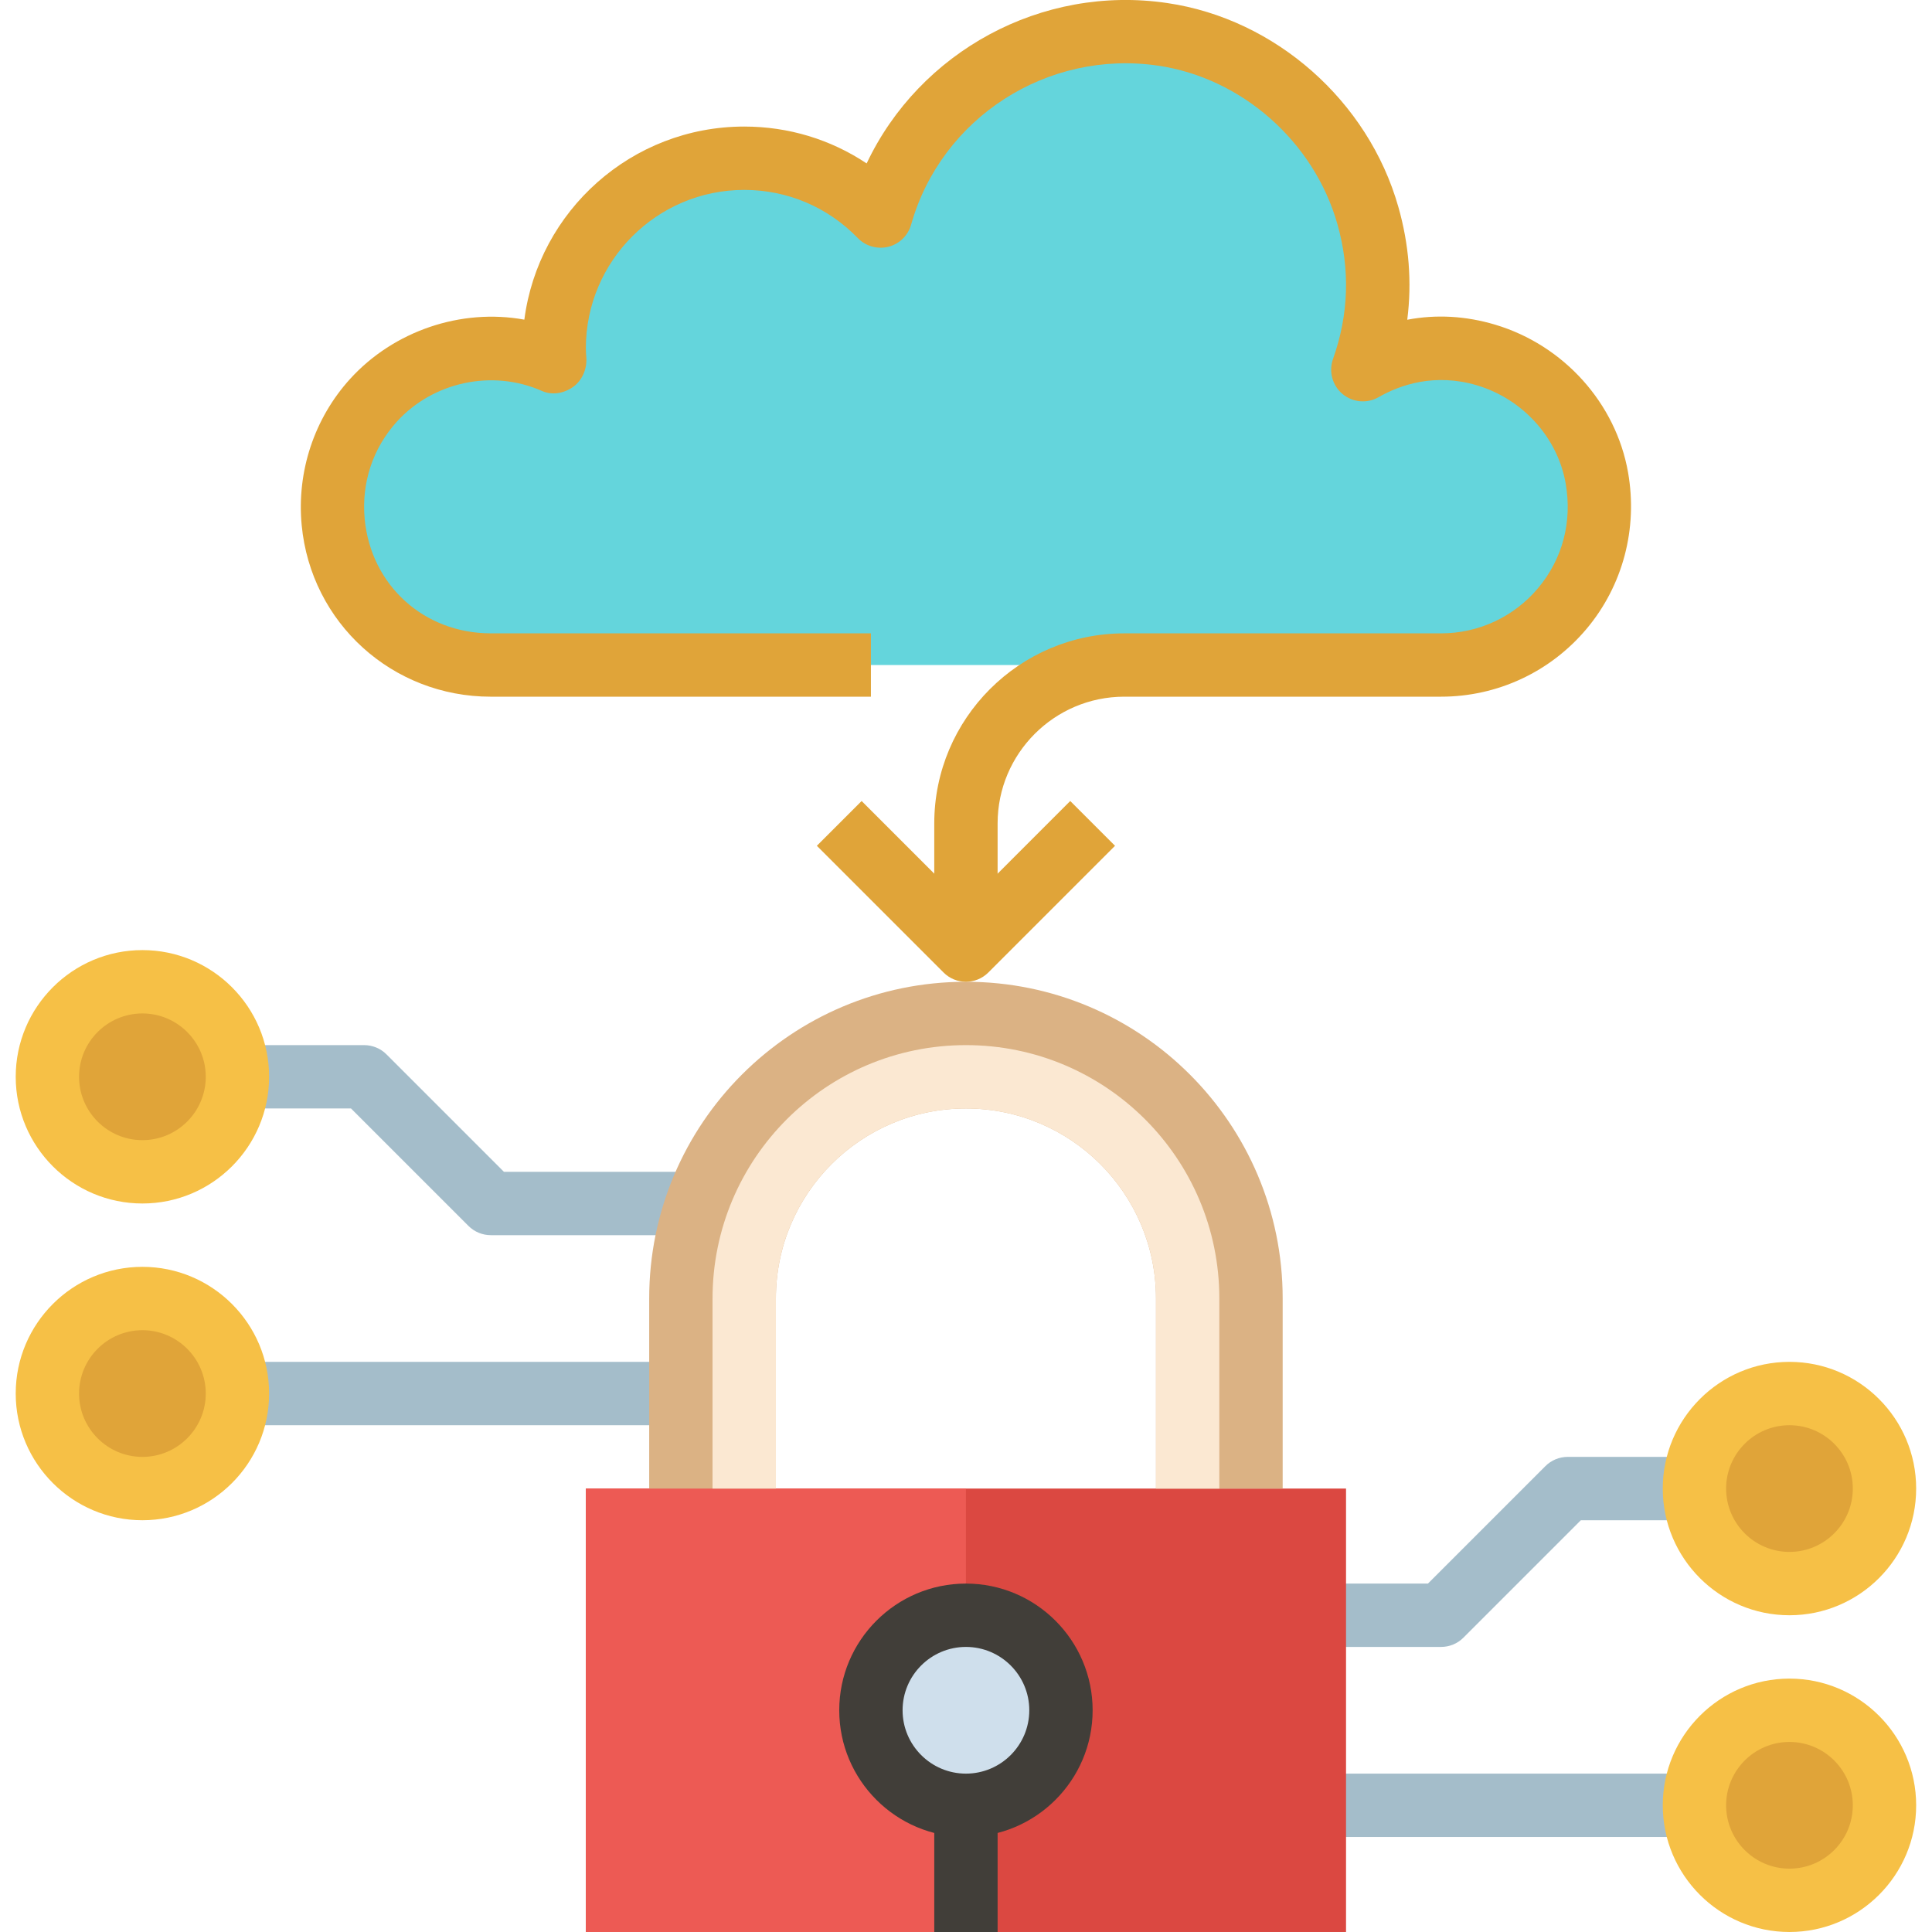 <svg height="487pt" viewBox="-3 0 487 487.97" width="487pt" xmlns="http://www.w3.org/2000/svg"><g fill="#a4bdca"><path d="m168.484 311.969h-48c-2.129 0-4.16-.84-5.656-2.344l-29.656-29.656h-28.688v-16h32c2.129 0 4.16.84 5.656 2.344l29.656 29.656h44.688zm0 0"/><path d="m56.484 343.969h112v16h-112zm0 0"/><path d="m360.484 415.969h-32v-16h28.688l29.656-29.656c1.496-1.504 3.527-2.344 5.656-2.344h32v16h-28.688l-29.656 29.656c-1.496 1.504-3.527 2.344-5.656 2.344zm0 0"/><path d="m328.484 447.969h96v16h-96zm0 0"/></g><path d="m360.484 167.969c24.465 0 43.801-21.965 39.359-47.254-2.574-14.648-13.711-26.777-27.957-31.039-11.609-3.473-22.328-1.344-31.152 3.703 4.184-11.77 5.23-25.023 1.262-38.969-6.773-23.824-27.305-42.129-51.809-45.727-33.461-4.922-62.848 16.094-71.254 45.902-8.719-9-20.922-14.617-34.449-14.617-26.512 0-48 21.488-48 48 0 1.176.098 2.32.176 3.473-4.949-2.199-10.406-3.473-16.176-3.473-23.383 0-42.086 20.074-39.816 43.93 1.984 20.801 18.93 36.07 39.816 36.07" fill="#64d5dc"/><path d="m56.484 271.969c0 13.258-10.746 24-24 24s-24-10.742-24-24c0-13.254 10.746-24 24-24s24 10.746 24 24zm0 0" fill="#e0a439"/><path d="m56.484 351.969c0 13.258-10.746 24-24 24s-24-10.742-24-24c0-13.254 10.746-24 24-24s24 10.746 24 24zm0 0" fill="#e0a439"/><path d="m472.484 375.969c0 13.258-10.746 24-24 24s-24-10.742-24-24c0-13.254 10.746-24 24-24s24 10.746 24 24zm0 0" fill="#e0a439"/><path d="m472.484 455.969c0 13.258-10.746 24-24 24s-24-10.742-24-24c0-13.254 10.746-24 24-24s24 10.746 24 24zm0 0" fill="#e0a439"/><path d="m144.484 375.969h192v112h-192zm0 0" fill="#db4841"/><path d="m144.484 375.969h96v112h-96zm0 0" fill="#ed5a54"/><path d="m264.484 431.969c0 13.258-10.746 24-24 24s-24-10.742-24-24c0-13.254 10.746-24 24-24s24 10.746 24 24zm0 0" fill="#cfdfec"/><path d="m288.484 375.969v-48c0-26.512-21.488-48-48-48s-48 21.488-48 48v48h-32v-48c0-44.184 35.816-80 80-80s80 35.816 80 80v48zm0 0" fill="#dbb284"/><path d="m288.484 375.969v-48c0-26.512-21.488-48-48-48s-48 21.488-48 48v48h-16v-48c0-35.344 28.656-64 64-64s64 28.656 64 64v48zm0 0" fill="#fbe8d2"/><path d="m248.484 239.969h-16v-32c0-26.469 21.527-48 48-48h80c9.488 0 18.426-4.168 24.52-11.438 6.184-7.379 8.656-16.762 6.953-26.441-2.031-11.574-10.816-21.297-22.375-24.758-10.688-3.18-19.426-.137-24.871 2.98-2.891 1.672-6.531 1.348-9.113-.797-2.559-2.152-3.52-5.672-2.41-8.824 3.992-11.199 4.363-22.672 1.113-34.105-5.918-20.816-24.121-36.887-45.273-40-27.965-4.113-54.781 13.152-62.391 40.16-.785 2.754-2.969 4.879-5.742 5.586-2.777.68-5.723-.137-7.707-2.188-7.605-7.848-17.812-12.176-28.703-12.176-22.055 0-40 17.945-40 40 0 .824.066 1.625.121 2.426.191 2.809-1.074 5.742-3.367 7.352-2.297 1.609-5.234 2.152-7.824 1.008-12.648-5.602-27.578-2.215-36.617 7.695-6.137 6.762-9.031 15.52-8.168 24.695 1.602 16.699 15 28.824 31.855 28.824h96v16h-96c-24.879 0-45.422-18.613-47.773-43.309-1.289-13.516 3.168-26.992 12.246-36.969 11.008-12.105 28.008-17.875 43.992-14.953 3.559-27.48 27.105-48.77 55.535-48.77 11.176 0 21.832 3.25 30.922 9.312 13.336-28.199 44.117-45.207 75.949-40.504 27.273 4.008 50.723 24.688 58.336 51.457 2.715 9.52 3.465 19.07 2.258 28.527 7.281-1.383 14.777-.977 22.215 1.25 17.312 5.176 30.488 19.832 33.555 37.32 2.496 14.199-1.32 28.59-10.473 39.496-9.152 10.902-22.547 17.141-36.762 17.141h-80c-17.648 0-32 14.355-32 32zm0 0" fill="#e0a439"/><path d="m240.484 463.969c-17.648 0-32-14.352-32-32 0-17.645 14.352-32 32-32s32 14.355 32 32c0 17.648-14.352 32-32 32zm0-48c-8.824 0-16 7.176-16 16s7.176 16 16 16 16-7.176 16-16-7.176-16-16-16zm0 0" fill="#413e39"/><path d="m232.484 455.969h16v32h-16zm0 0" fill="#413e39"/><path d="m32.484 303.969c-17.648 0-32-14.352-32-32 0-17.645 14.352-32 32-32s32 14.355 32 32c0 17.648-14.352 32-32 32zm0-48c-8.824 0-16 7.176-16 16s7.176 16 16 16 16-7.176 16-16-7.176-16-16-16zm0 0" fill="#f6c046"/><path d="m32.484 383.969c-17.648 0-32-14.352-32-32 0-17.645 14.352-32 32-32s32 14.355 32 32c0 17.648-14.352 32-32 32zm0-48c-8.824 0-16 7.176-16 16s7.176 16 16 16 16-7.176 16-16-7.176-16-16-16zm0 0" fill="#f6c046"/><path d="m448.484 407.969c-17.648 0-32-14.352-32-32 0-17.645 14.352-32 32-32s32 14.355 32 32c0 17.648-14.352 32-32 32zm0-48c-8.824 0-16 7.176-16 16s7.176 16 16 16 16-7.176 16-16-7.176-16-16-16zm0 0" fill="#f6c046"/><path d="m448.484 487.969c-17.648 0-32-14.352-32-32 0-17.645 14.352-32 32-32s32 14.355 32 32c0 17.648-14.352 32-32 32zm0-48c-8.824 0-16 7.176-16 16s7.176 16 16 16 16-7.176 16-16-7.176-16-16-16zm0 0" fill="#f6c046"/><path d="m240.484 247.969c-2.047 0-4.094-.781-5.656-2.344l-32-32 11.312-11.312 26.344 26.348 26.344-26.348 11.312 11.312-32 32c-1.559 1.562-3.609 2.344-5.656 2.344zm0 0" fill="#e0a439"/></svg>